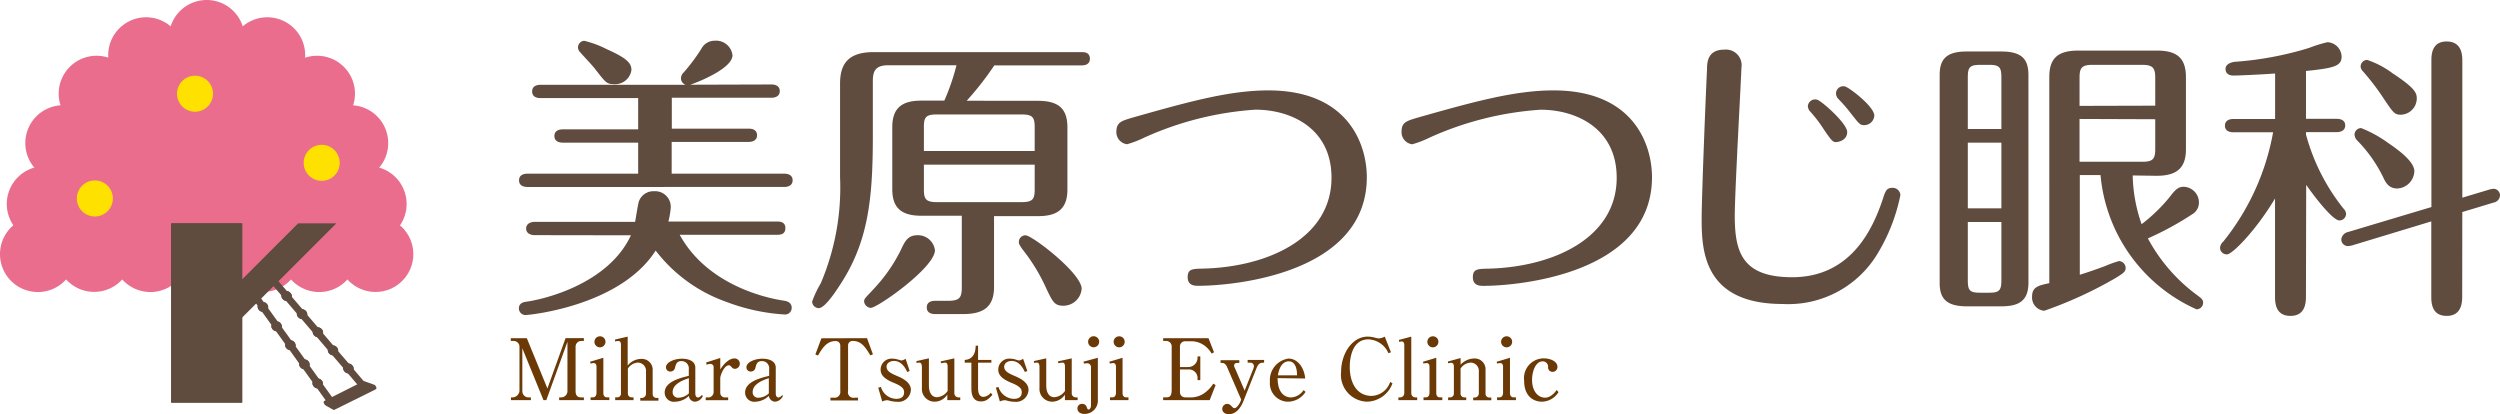 <svg xmlns="http://www.w3.org/2000/svg" width="181.073" height="30" viewBox="0 0 181.073 30"><path d="M38.708 17.031c-.168 0-.6-.067-.6-.481s.453-.481.6-.481h7.293c.043-.236.2-1.228.26-1.444a1.117 1.117 0 011.122-.775 1.131 1.131 0 011.2 1.165 5.618 5.618 0 01-.173 1.03h7.875c.173 0 .6 0 .6.481s-.428.481-.6.481h-7.053c1.762 3.225 5.42 4.453 7.572 4.775.3.043.539.193.539.515a.481.481 0 01-.515.481 14.293 14.293 0 01-4.26-.929 11.072 11.072 0 01-5.079-3.7c-2.561 4.02-9.146 4.669-9.426 4.669a.481.481 0 01-.481-.481c0-.347.279-.453.515-.481 1.569-.217 6.022-1.4 7.6-4.814zM55.879 6.118c.217 0 .6.063.6.481s-.409.481-.6.481h-7.22v2.238h5.574c.193 0 .6.043.6.481s-.453.481-.6.481h-5.584v2.3h8.16c.217 0 .6.063.6.481s-.409.481-.6.481H38.193c-.173 0-.6-.043-.6-.481s.428-.481.6-.481h8.029v-2.249h-5.468c-.173 0-.6-.043-.6-.481s.428-.481.6-.481h5.468V7.105h-7.08c-.173 0-.6-.039-.6-.481s.428-.481.6-.481H49.66a.505.505 0 01-.338-.482.582.582 0 01.193-.409 13.619 13.619 0 001.286-1.721 1.078 1.078 0 01.963-.582 1.194 1.194 0 011.29 1.054c0 .842-1.954 1.743-3.052 2.133zM42.322 2.956a7.384 7.384 0 011.613.6c1.4.626 1.8.992 1.8 1.507a1.189 1.189 0 01-1.29 1.03c-.481 0-.578-.106-1.29-1.03-.3-.39-.862-.963-1.184-1.333a.476.476 0 01.351-.775zm32.857 4.347c1.507 0 2.133.578 2.133 1.926v4.5c0 1.5-.838 1.926-2.133 1.926h-3.182v5.136c0 1.569-.924 1.959-2.282 1.959h-1.926c-.168 0-.664 0-.664-.481s.481-.481.664-.481h.862c.862 0 1.011-.236 1.011-.992v-5.17h-2.927c-1.444 0-2.108-.558-2.108-1.926V9.214c0-1.444.756-1.926 2.108-1.926h1.661a15.792 15.792 0 00.881-2.561h-4.936c-.905 0-1.122.385-1.122 1.141V9.82c0 4.626-.323 7.784-2.494 10.99-.279.433-1.011 1.507-1.42 1.507a.481.481 0 01-.481-.481 7.447 7.447 0 01.621-1.314 17.68 17.68 0 001.4-7.678V6.051c0-1.569.732-2.277 2.45-2.277h15.038c.173 0 .607 0 .607.481s-.481.481-.607.481h-6.316a22.01 22.01 0 01-2 2.561zm-7.462 10.821c0 1.247-4.154 4.174-4.65 4.174a.515.515 0 01-.481-.481c0-.193.154-.3.688-.881a11.616 11.616 0 001.959-2.8c.347-.756.558-1.1 1.247-1.1a1.237 1.237 0 011.237 1.088zm-.8-7.187h8.024V9.214c0-.688-.13-.924-.924-.924h-6.176c-.814 0-.924.236-.924.924zm8.025.992h-8.025v1.786c0 .664.111.924.924.924h6.176c.794 0 .924-.236.924-.924zm2.084 10.215c-.645 0-.775-.255-1.271-1.309a13.219 13.219 0 00-1.7-2.778c-.236-.342-.26-.409-.26-.534a.481.481 0 01.481-.481c.481 0 4.068 2.754 4.068 3.875a1.333 1.333 0 01-1.317 1.227zm4.978-13.619c4.087-1.16 7.057-1.978 9.854-1.978 5.892 0 7.139 4.024 7.139 6.282 0 7.057-9.787 7.871-12.2 7.871-.255 0-.775 0-.775-.626s.39-.6 1.165-.621c4.708-.13 9.252-2.238 9.252-6.585 0-3.572-2.927-4.925-5.512-4.925a23.211 23.211 0 00-8.044 2.022 7.444 7.444 0 01-1.247.481.881.881 0 01-.775-.963c.017-.636.411-.736 1.143-.958zm20.656 0c4.087-1.16 7.057-1.978 9.854-1.978 5.892 0 7.139 4.024 7.139 6.282 0 7.057-9.787 7.875-12.2 7.875-.255 0-.775 0-.775-.626s.39-.6 1.165-.621c4.708-.13 9.252-2.238 9.252-6.585 0-3.572-2.927-4.925-5.512-4.925a23.211 23.211 0 00-8.044 2.022 7.443 7.443 0 01-1.247.481.881.881 0 01-.775-.963c.002-.64.411-.74 1.143-.962zm34.982 5.618a13.144 13.144 0 01-1.593 4.13 7.543 7.543 0 01-6.927 3.745c-5.724 0-5.873-3.851-5.873-6.176 0-1.593.3-9.06.39-10.846 0-.515.063-1.4 1.247-1.4a1.133 1.133 0 011.243 1.319c0 .433-.481 8.992-.481 10.692 0 2.58.481 4.472 4.154 4.472 4.217 0 5.83-3.418 6.581-5.7.173-.539.26-.775.688-.775a.558.558 0 01.573.539zm-3.851-4.583c0 .582-.6.732-.818.732s-.323-.087-.963-1.054a9.685 9.685 0 00-.881-1.141.64.64 0 01-.188-.395.525.525 0 01.669-.481c.294.058 2.181 1.714 2.181 2.34zm1.964-1.184a.732.732 0 01-.732.688c-.3 0-.366-.087-.987-.881a11.519 11.519 0 00-.862-.992.6.6 0 01-.193-.428.525.525 0 01.635-.505c.262.034 2.139 1.444 2.139 2.118zm11.164 12.092c0 1.247-.6 1.719-1.959 1.719h-2.518c-1.593 0-1.954-.688-1.954-1.7V5.43c0-1.184.534-1.7 1.954-1.7h2.516c1.526 0 1.959.6 1.959 1.7zm-1.961-11.125v-3.74c0-.732-.149-.905-.881-.905h-.669c-.751 0-.881.193-.881.905v3.74zm-2.431.992v4.756h2.431v-4.756zm0 5.743v4.217c0 .732.13.905.881.905h.669c.732 0 .881-.173.881-.905v-4.217zm11.943-3.37a11.216 11.216 0 00.645 3.529 11.915 11.915 0 002.041-1.978c.409-.539.626-.732 1.011-.732a1.141 1.141 0 011.1 1.16.963.963 0 01-.428.794 22.23 22.23 0 01-3.269 1.786 12.359 12.359 0 003.654 4.174c.217.173.347.26.347.481a.481.481 0 01-.481.481 11.8 11.8 0 01-6.951-9.724h-1.5V19.9c.428-.13 1.073-.347 1.824-.626a8.089 8.089 0 011.016-.366.51.51 0 01.481.481c0 .279-.13.385-.775.775a29.523 29.523 0 01-5.122 2.344.963.963 0 01-.881-1.035c0-.688.453-.794 1.247-.963V5.589c0-1.358.6-1.926 2.108-1.926h5.661c1.353 0 2.128.428 2.128 1.926v5.218c0 1.333-.626 1.926-2.128 1.926zm1.632-5.055V5.622c0-.688-.173-.924-.924-.924h-3.634c-.756 0-.924.217-.924.924v2.046zm-5.483.963v3.1h4.559c.751 0 .924-.212.924-.9v-2.18zm16.399 12.82c0 .409 0 1.444-1.122 1.444s-1.118-1.015-1.118-1.444v-7.057c-1.444 2.407-3.119 4.044-3.466 4.044a.481.481 0 01-.515-.481.665.665 0 01.236-.448 17.556 17.556 0 003.606-7.914h-2.888c-.217 0-.6-.063-.6-.481s.4-.481.6-.481h3.033V5.324c-1.122.082-2.71.149-3.013.149s-.578-.13-.578-.481.4-.481.664-.515a23.921 23.921 0 005.4-1.011 9.827 9.827 0 011.314-.409 1.078 1.078 0 011.03 1.03c0 .669-.453.842-2.58 1.054v3.466h2.234c.217 0 .607.063.607.481s-.409.481-.607.481h-2.234v.173a14.754 14.754 0 002.71 5.358.607.607 0 01.193.385.481.481 0 01-.481.481c-.534 0-2.041-2.041-2.407-2.58zm11.317 0c0 .39 0 1.444-1.122 1.444s-1.117-1.016-1.117-1.444v-5.4l-5.748 1.743a1.444 1.444 0 01-.323.043.481.481 0 01-.448-.481.616.616 0 01.481-.534l6.046-1.81V4.405c0-.385 0-1.4 1.1-1.4s1.141.963 1.141 1.4v9.912l2-.6a1.53 1.53 0 01.3-.043.481.481 0 01.428.481.554.554 0 01-.453.515l-2.277.688zm-5.357-11.077c.708.481 1.892 1.333 1.892 2.046a1.3 1.3 0 01-1.228 1.247c-.539 0-.794-.3-1.011-.775a10.11 10.11 0 00-1.926-2.729.684.684 0 01-.169-.39.481.481 0 01.481-.481 8.8 8.8 0 011.961 1.082zm.3-5.059c1.613 1.054 1.767 1.42 1.767 1.824a1.184 1.184 0 01-1.141 1.184c-.453 0-.539-.087-1.333-1.29a17.478 17.478 0 00-1.444-1.873.51.51 0 01-.149-.323.481.481 0 01.481-.481 6.612 6.612 0 011.819.955z" fill="#604c3f"/><path d="M39.57 28.98h-.207l-1.531-3.755v3.11a.448.448 0 00.481.448h.14v.2h-1.444v-.2h.135a.53.53 0 00.481-.448v-3.24a.419.419 0 00-.428-.4h-.2v-.2h1.16l1.492 3.642 1.314-3.644h1.326v.2h-.2a.419.419 0 00-.4.4v3.24c0 .3.135.448.395.448h.207v.2h-1.792v-.2h.173a.452.452 0 00.428-.448v-3.58zm3.167-2.778l.963-.289v2.566c0 .159.082.3.255.3h.178v.2h-1.357v-.2h.168c.2 0 .26-.188.26-.327v-1.889c0-.159-.058-.265-.217-.265a.818.818 0 00-.212.039zm1.117-1.449a.4.4 0 11-.4-.395.395.395 0 01.4.414zm1.608-.371v2.094a1.276 1.276 0 011.016-.481.78.78 0 01.794.828v1.733a.27.27 0 00.26.265h.159v.2h-1.315v-.2h.14a.308.308 0 00.274-.308v-1.6a.6.6 0 00-.573-.65.915.915 0 00-.741.433v1.805a.274.274 0 00.25.279h.159v.2h-1.328v-.2h.168a.265.265 0 00.25-.284v-3.5c0-.091 0-.3-.2-.3a1.445 1.445 0 00-.228.036v-.14zm5.449 4.289a.674.674 0 01-.578.424.453.453 0 01-.438-.424 1.444 1.444 0 01-.992.424.664.664 0 01-.761-.66c0-.77 1.059-1.045 1.747-1.213v-.481a.525.525 0 00-.52-.587c-.347 0-.4.193-.481.481a.323.323 0 01-.332.274.3.3 0 01-.318-.318c0-.347.592-.611 1.16-.611.4 0 .963.13.963.65v1.868c0 .26.149.294.2.294a.419.419 0 00.265-.178zm-1.016-1.28c-.289.1-1.175.371-1.175 1a.39.39 0 00.443.414 1.131 1.131 0 00.732-.313zm1.249-1.137l1.025-.327v.833c.481-.756.9-.8 1.03-.8a.38.38 0 01.385.375.371.371 0 01-.347.38c-.14 0-.2-.072-.279-.159s-.116-.1-.159-.1c-.361 0-.631.751-.631.924v1.073a.337.337 0 00.294.332h.279v.2h-1.627v-.2h.241a.4.4 0 00.332-.356v-1.818a.231.231 0 00-.236-.255.785.785 0 00-.27.063zm5.563 2.417a.679.679 0 01-.578.424.481.481 0 01-.443-.424 1.444 1.444 0 01-.963.424.664.664 0 01-.756-.66c0-.77 1.054-1.045 1.743-1.213v-.481a.52.52 0 00-.515-.587c-.351 0-.4.193-.481.481a.327.327 0 01-.332.274.3.3 0 01-.318-.318c0-.347.587-.611 1.16-.611.4 0 .963.13.963.65v1.868c0 .26.149.294.2.294a.419.419 0 00.265-.178zm-1.021-1.28c-.289.1-1.17.371-1.17 1a.385.385 0 00.438.414 1.117 1.117 0 00.732-.313zm7.111-2.898l.428 1.17-.188.077c-.308-.51-.621-1.045-1.256-1.045a.323.323 0 00-.356.327v3.3a.4.4 0 00.481.481h.241v.2h-2v-.2h.234a.42.42 0 00.481-.481v-3.29a.323.323 0 00-.366-.327c-.626 0-.963.549-1.247 1.045l-.193-.077.438-1.17zm3.09 2.378l-.178.072c-.091-.188-.361-.8-.963-.8-.207 0-.534.106-.534.424s.337.481.751.66c.554.226 1.011.534 1.011 1.006a.9.9 0 01-1.011.866 1.612 1.612 0 01-.361-.039c-.053 0-.279-.072-.327-.072a.9.9 0 00-.376.091l-.289-1 .193-.053a1.189 1.189 0 001.112.862c.294 0 .568-.1.568-.481 0-.207-.087-.414-.737-.674-.8-.323-.963-.645-.963-.963a.794.794 0 01.842-.794 1.444 1.444 0 01.481.087c.043 0 .149.048.178.048a.732.732 0 00.308-.125zm2.725 2.108v-.4a1.1 1.1 0 01-.905.515.919.919 0 01-.934-1V26.62c0-.217-.039-.356-.2-.356a.852.852 0 00-.193.029v-.14l.9-.2v1.964c0 .515.2.852.592.852a1.016 1.016 0 00.765-.453v-1.753c0-.188-.048-.3-.188-.3a2.229 2.229 0 00-.289.048l-.029-.135.992-.221v2.5a.308.308 0 00.279.327h.149v.2zm2.229-.88c0 .26.038.645.4.645a.727.727 0 00.515-.294l.125.144c-.332.385-.544.481-.833.481-.66 0-.693-.635-.693-1.006v-1.8h-.481v-.2c.751-.043.785-.765.794-1.03h.173v1.03h.963v.2h-.963zm3.567-1.228l-.178.072c-.091-.188-.361-.8-.963-.8-.207 0-.534.106-.534.424s.337.481.751.66c.549.226 1.011.534 1.011 1.006a.9.9 0 01-1.011.866 1.651 1.651 0 01-.366-.039c-.048 0-.274-.072-.323-.072a.881.881 0 00-.375.091l-.289-1 .188-.053a1.2 1.2 0 001.112.862c.294 0 .573-.1.573-.481 0-.207-.087-.414-.737-.674-.8-.323-.963-.645-.963-.963a.794.794 0 01.842-.794 1.444 1.444 0 01.481.087 1.673 1.673 0 00.178.048.722.722 0 00.3-.125zm2.725 2.108v-.4a1.112 1.112 0 01-.91.515.924.924 0 01-.934-1V26.62c0-.217-.034-.356-.193-.356a.818.818 0 00-.193.029l-.024-.14.9-.2v1.964c0 .515.2.852.592.852a1.025 1.025 0 00.765-.453v-1.753c0-.188-.048-.3-.188-.3a2.229 2.229 0 00-.289.048l-.034-.135 1-.221v2.5a.3.3 0 00.274.327h.154v.2zm1.338-2.782l1.045-.284v3.028a.963.963 0 01-.963 1.04c-.356 0-.515-.188-.515-.395a.318.318 0 01.337-.332.323.323 0 01.327.207c.053.149.072.2.149.2s.169-.12.169-.3v-2.75a.274.274 0 00-.289-.3 2.118 2.118 0 00-.217.024zm1.141-1.444a.4.4 0 11-.4-.4.4.4 0 01.4.4zm.731 1.449l.963-.289v2.566c0 .159.082.3.25.3h.178v.2h-1.338v-.2h.173c.2 0 .26-.188.26-.327v-1.889c0-.159-.058-.265-.217-.265a.857.857 0 00-.217.039zm1.117-1.449a.4.4 0 11-.4-.395.395.395 0 01.4.414zm6.157 4.227h-3.37v-.2h.241c.279 0 .375-.154.375-.573v-3.069a.4.4 0 00-.414-.443h-.202v-.2h3.283l.4 1.021-.173.091a1.824 1.824 0 00-.4-.481 1.6 1.6 0 00-1.059-.409h-.451a.371.371 0 00-.385.385v1.483h.592a.679.679 0 00.684-.635v-.137h.2v1.719h-.2v-.173a.621.621 0 00-.587-.6h-.688v1.666a.375.375 0 00.385.356h.515a1.7 1.7 0 00.871-.313 2.354 2.354 0 00.64-.679l.173.1zm2.532-.689l.623-1.569a.568.568 0 00.048-.207.25.25 0 00-.255-.246h-.2v-.2h1.194v.2c-.226 0-.4 0-.563.428l-.929 2.34c-.231.582-.592.963-1.059.963-.323 0-.481-.193-.481-.375a.371.371 0 01.356-.375.419.419 0 01.289.14c.154.154.164.173.236.173.183 0 .385-.361.424-.448l.067-.173-1.027-2.365c-.067-.149-.173-.289-.342-.289h-.125v-.2h1.357v.2h-.193a.188.188 0 00-.183.2.424.424 0 00.063.183zm2.388-.905c0 1.314.765 1.4.963 1.4a1.155 1.155 0 00.919-.534l.14.135a1.536 1.536 0 01-1.266.708 1.329 1.329 0 01-1.314-1.444 1.574 1.574 0 011.343-1.68c.635 0 1.136.607 1.213 1.444zm1.41-.2c0-.212-.029-1.016-.6-1.016-.091 0-.631 0-.789 1.016zm6.617-1.601a1.657 1.657 0 00-1.444-1.006c-1.295 0-1.357 1.6-1.357 2.007 0 1.1.481 2.089 1.593 2.089a1.473 1.473 0 001.333-1.011l.168.1a2.007 2.007 0 01-1.849 1.329 1.944 1.944 0 01-1.874-2.161c0-1.3.794-2.551 1.926-2.551a2.065 2.065 0 01.481.063 1.444 1.444 0 00.318.067 1.049 1.049 0 00.438-.13l.448 1.131zm.754-.962l.9-.241v4.111a.294.294 0 00.279.289h.149v.2h-1.362v-.2h.144a.308.308 0 00.284-.294v-3.456c0-.082 0-.3-.188-.3a.848.848 0 00-.178.034zm1.747 1.579l.963-.289v2.566c0 .159.082.3.25.3h.188v.2h-1.362v-.2h.173c.2 0 .26-.188.26-.327v-1.889c0-.159-.058-.265-.217-.265a.857.857 0 00-.217.039zm1.117-1.449a.4.4 0 11-.4-.395.395.395 0 01.4.414zm1.608 1.179v.481a1.372 1.372 0 011.006-.448.78.78 0 01.8.828v1.733a.265.265 0 00.26.265h.159v.2h-1.314v-.2h.14a.3.3 0 00.27-.308v-1.569a.6.6 0 00-.582-.65.915.915 0 00-.741.433v1.805a.27.27 0 00.25.279h.159v.2h-1.312v-.2h.168a.27.27 0 00.25-.284v-1.925c0-.087 0-.294-.2-.294a.963.963 0 00-.226.039v-.135zm2.613.27l.963-.289v2.566c0 .159.082.3.255.3h.178v.2h-1.367v-.2h.173c.2 0 .26-.188.26-.327v-1.889c0-.159-.058-.265-.217-.265a.857.857 0 00-.217.039zm1.12-1.449a.4.4 0 11-.4-.395.395.395 0 01.4.414zm3.359 3.648a1.444 1.444 0 01-1.194.693c-.592 0-1.295-.361-1.295-1.516a1.432 1.432 0 011.42-1.622c.481 0 .992.217.992.621a.351.351 0 01-.347.356.318.318 0 01-.332-.327.388.388 0 00-.395-.433c-.52 0-.765.756-.765 1.329 0 .862.453 1.3.939 1.3.091 0 .448 0 .847-.558z" fill="#6a3906"/><path d="M4.583 18.408a11.274 11.274 0 1120.777 0z" fill="#ea6d8d"/><path d="M17.71 2.739A2.739 2.739 0 1114.971 0a2.739 2.739 0 012.739 2.739z" fill="#ea6d8d"/><path d="M13.325 3.996a2.744 2.744 0 11-2.73-2.744 2.744 2.744 0 012.729 2.744z" fill="#ea6d8d"/><path d="M9.739 6.778A2.744 2.744 0 117 4.039a2.744 2.744 0 012.739 2.739z" fill="#ea6d8d"/><path d="M7.322 10.359A2.744 2.744 0 114.583 7.62a2.744 2.744 0 012.739 2.739z" fill="#ea6d8d"/><path d="M5.969 14.75a2.739 2.739 0 11-2.739-2.715 2.739 2.739 0 012.739 2.715z" fill="#ea6d8d"/><path d="M5.488 18.408a2.744 2.744 0 11-2.744-2.744 2.744 2.744 0 012.744 2.744z" fill="#ea6d8d"/><path d="M9.56 18.408a2.739 2.739 0 11-.8-1.94 2.739 2.739 0 01.8 1.94z" fill="#ea6d8d"/><path d="M13.638 18.408a2.744 2.744 0 11-2.744-2.744 2.744 2.744 0 012.744 2.744z" fill="#ea6d8d"/><path d="M17.71 18.408a2.739 2.739 0 11-.8-1.94 2.739 2.739 0 01.8 1.94z" fill="#ea6d8d"/><path d="M21.788 18.408a2.739 2.739 0 11-.8-1.94 2.744 2.744 0 01.8 1.94z" fill="#ea6d8d"/><path d="M25.865 18.408a2.744 2.744 0 11-2.744-2.744 2.744 2.744 0 012.744 2.744zM16.617 3.996a2.744 2.744 0 102.744-2.744 2.744 2.744 0 00-2.744 2.744z" fill="#ea6d8d"/><path d="M20.223 6.778a2.744 2.744 0 102.739-2.739 2.744 2.744 0 00-2.739 2.739z" fill="#ea6d8d"/><path d="M22.63 10.359a2.744 2.744 0 102.739-2.739 2.744 2.744 0 00-2.739 2.739z" fill="#ea6d8d"/><path d="M23.973 14.75a2.739 2.739 0 102.739-2.715 2.739 2.739 0 00-2.739 2.715z" fill="#ea6d8d"/><circle cx="2.739" cy="2.739" r="2.739" transform="translate(24.459 15.669)" fill="#ea6d8d"/><circle cx="1.305" cy="1.305" r="1.305" transform="translate(5.565 13.07)" fill="#ffe100"/><circle cx="1.305" cy="1.305" r="1.305" transform="translate(12.819 5.483)" fill="#ffe100"/><circle cx="1.305" cy="1.305" r="1.305" transform="translate(21.995 10.489)" fill="#ffe100"/><path fill="#604c3f" d="M12.396 16.175h5.146v12.988h-5.146z"/><path d="M16.81 23.728l7.553-7.553h-2.768l-6.167 6.171z" fill="#604c3f"/><path fill="#604c3f" d="M12.396 16.175h5.146v12.988h-5.146z"/><path d="M27.073 27.992l-.717-.25-2.787 1.4.067.106.549.308 2.951-1.463z" fill="#604c3f" stroke="#604c3f" stroke-linecap="round" stroke-linejoin="round" stroke-width=".26"/><path fill="none" stroke="#604c3f" stroke-linecap="round" stroke-linejoin="round" stroke-width=".51" d="M18.047 20.844l.992 1.386m.101-.043a.082.082 0 01-.029.14.14.14 0 01-.168-.053.087.087 0 01.029-.144.144.144 0 01.168.058zm-.997-1.386a.087.087 0 01-.029.144.144.144 0 01-.168-.058.082.082 0 01.029-.14.14.14 0 01.168.054zm.896 1.429l.996 1.386m.101-.028c.039.058.029.12-.029.144a.159.159 0 01-.173-.053.091.091 0 01.034-.144.149.149 0 01.168.053z"/><path d="M19.14 22.187a.082.082 0 01-.029.14.14.14 0 01-.168-.053.087.087 0 01.029-.144.144.144 0 01.168.058zm.895 1.43l.996 1.382m.102-.044c.039.058.029.12-.029.144a.154.154 0 01-.173-.053.091.091 0 01.029-.144.154.154 0 01.173.053zm-.997-1.367c.039.058.029.12-.029.144a.159.159 0 01-.173-.053.091.091 0 01.034-.144.149.149 0 01.168.053zm.896 1.41l.996 1.386m.12-.042a.091.091 0 01-.029.144.149.149 0 01-.173-.058.087.087 0 01.029-.14.154.154 0 01.173.054z" fill="none" stroke="#604c3f" stroke-linecap="round" stroke-linejoin="round" stroke-width=".51"/><path d="M21.133 24.955c.039.058.029.12-.029.144a.154.154 0 01-.173-.053.091.091 0 01.029-.144.154.154 0 01.173.053zm.895 1.43l.996 1.386m.088-.043a.087.087 0 01-.029.14.144.144 0 01-.173-.053.091.091 0 01.029-.144.149.149 0 01.173.058zm-.964-1.386a.091.091 0 01-.029.144.149.149 0 01-.173-.058.087.087 0 01.029-.14.154.154 0 01.173.054zm.877 1.429l.996 1.386m.102-.051a.091.091 0 01-.029.144.154.154 0 01-.173-.053.091.091 0 01.029-.144.154.154 0 01.173.053z" fill="none" stroke="#604c3f" stroke-linecap="round" stroke-linejoin="round" stroke-width=".51"/><path d="M23.112 27.728a.087.087 0 01-.029.14.144.144 0 01-.173-.053.091.091 0 01.029-.144.149.149 0 01.173.058zm-3.481-7.601l1.122 1.314m.091-.053a.087.087 0 010 .144.144.144 0 01-.173-.039.1.1 0 010-.149.144.144 0 01.173.044zm-1.102-1.315a.1.1 0 010 .149.144.144 0 01-.173-.043.087.087 0 010-.144.144.144 0 01.173.039zm1.011 1.368l1.117 1.309m.096-.052a.1.1 0 010 .149.144.144 0 01-.173-.043.087.087 0 010-.144.149.149 0 01.173.038z" fill="none" stroke="#604c3f" stroke-linecap="round" stroke-linejoin="round" stroke-width=".51"/><path d="M20.844 21.388a.087.087 0 010 .144.144.144 0 01-.173-.039.1.1 0 010-.149.144.144 0 01.173.044zm1.025 1.362l1.122 1.314m.12-.052a.091.091 0 010 .144.14.14 0 01-.173-.039.1.1 0 010-.149.154.154 0 01.173.044zm-1.145-1.314a.1.1 0 010 .149.144.144 0 01-.173-.043.087.087 0 010-.144.149.149 0 01.173.038zm1.025 1.367l1.117 1.314m.096-.058a.1.1 0 010 .149.149.149 0 01-.173-.039.1.1 0 010-.149.149.149 0 01.173.039z" fill="none" stroke="#604c3f" stroke-linecap="round" stroke-linejoin="round" stroke-width=".51"/><path d="M23.111 24.012a.091.091 0 010 .144.14.14 0 01-.173-.039.1.1 0 010-.149.154.154 0 01.173.044zm.997 1.367l1.122 1.309m.096-.053a.1.1 0 010 .149.154.154 0 01-.178-.043.091.091 0 010-.144.149.149 0 01.178.038zm-1.122-1.314a.1.1 0 010 .149.149.149 0 01-.173-.039.1.1 0 010-.149.149.149 0 01.173.039zm1.025 1.367l1.117 1.314m.101-.052a.091.091 0 010 .144.149.149 0 01-.173-.039.1.1 0 010-.149.144.144 0 01.173.044z" fill="none" stroke="#604c3f" stroke-linecap="round" stroke-linejoin="round" stroke-width=".51"/><path d="M25.326 26.635a.1.1 0 010 .149.154.154 0 01-.178-.043.091.091 0 010-.144.149.149 0 01.178.038z" fill="none" stroke="#604c3f" stroke-linecap="round" stroke-linejoin="round" stroke-width=".51"/></svg>